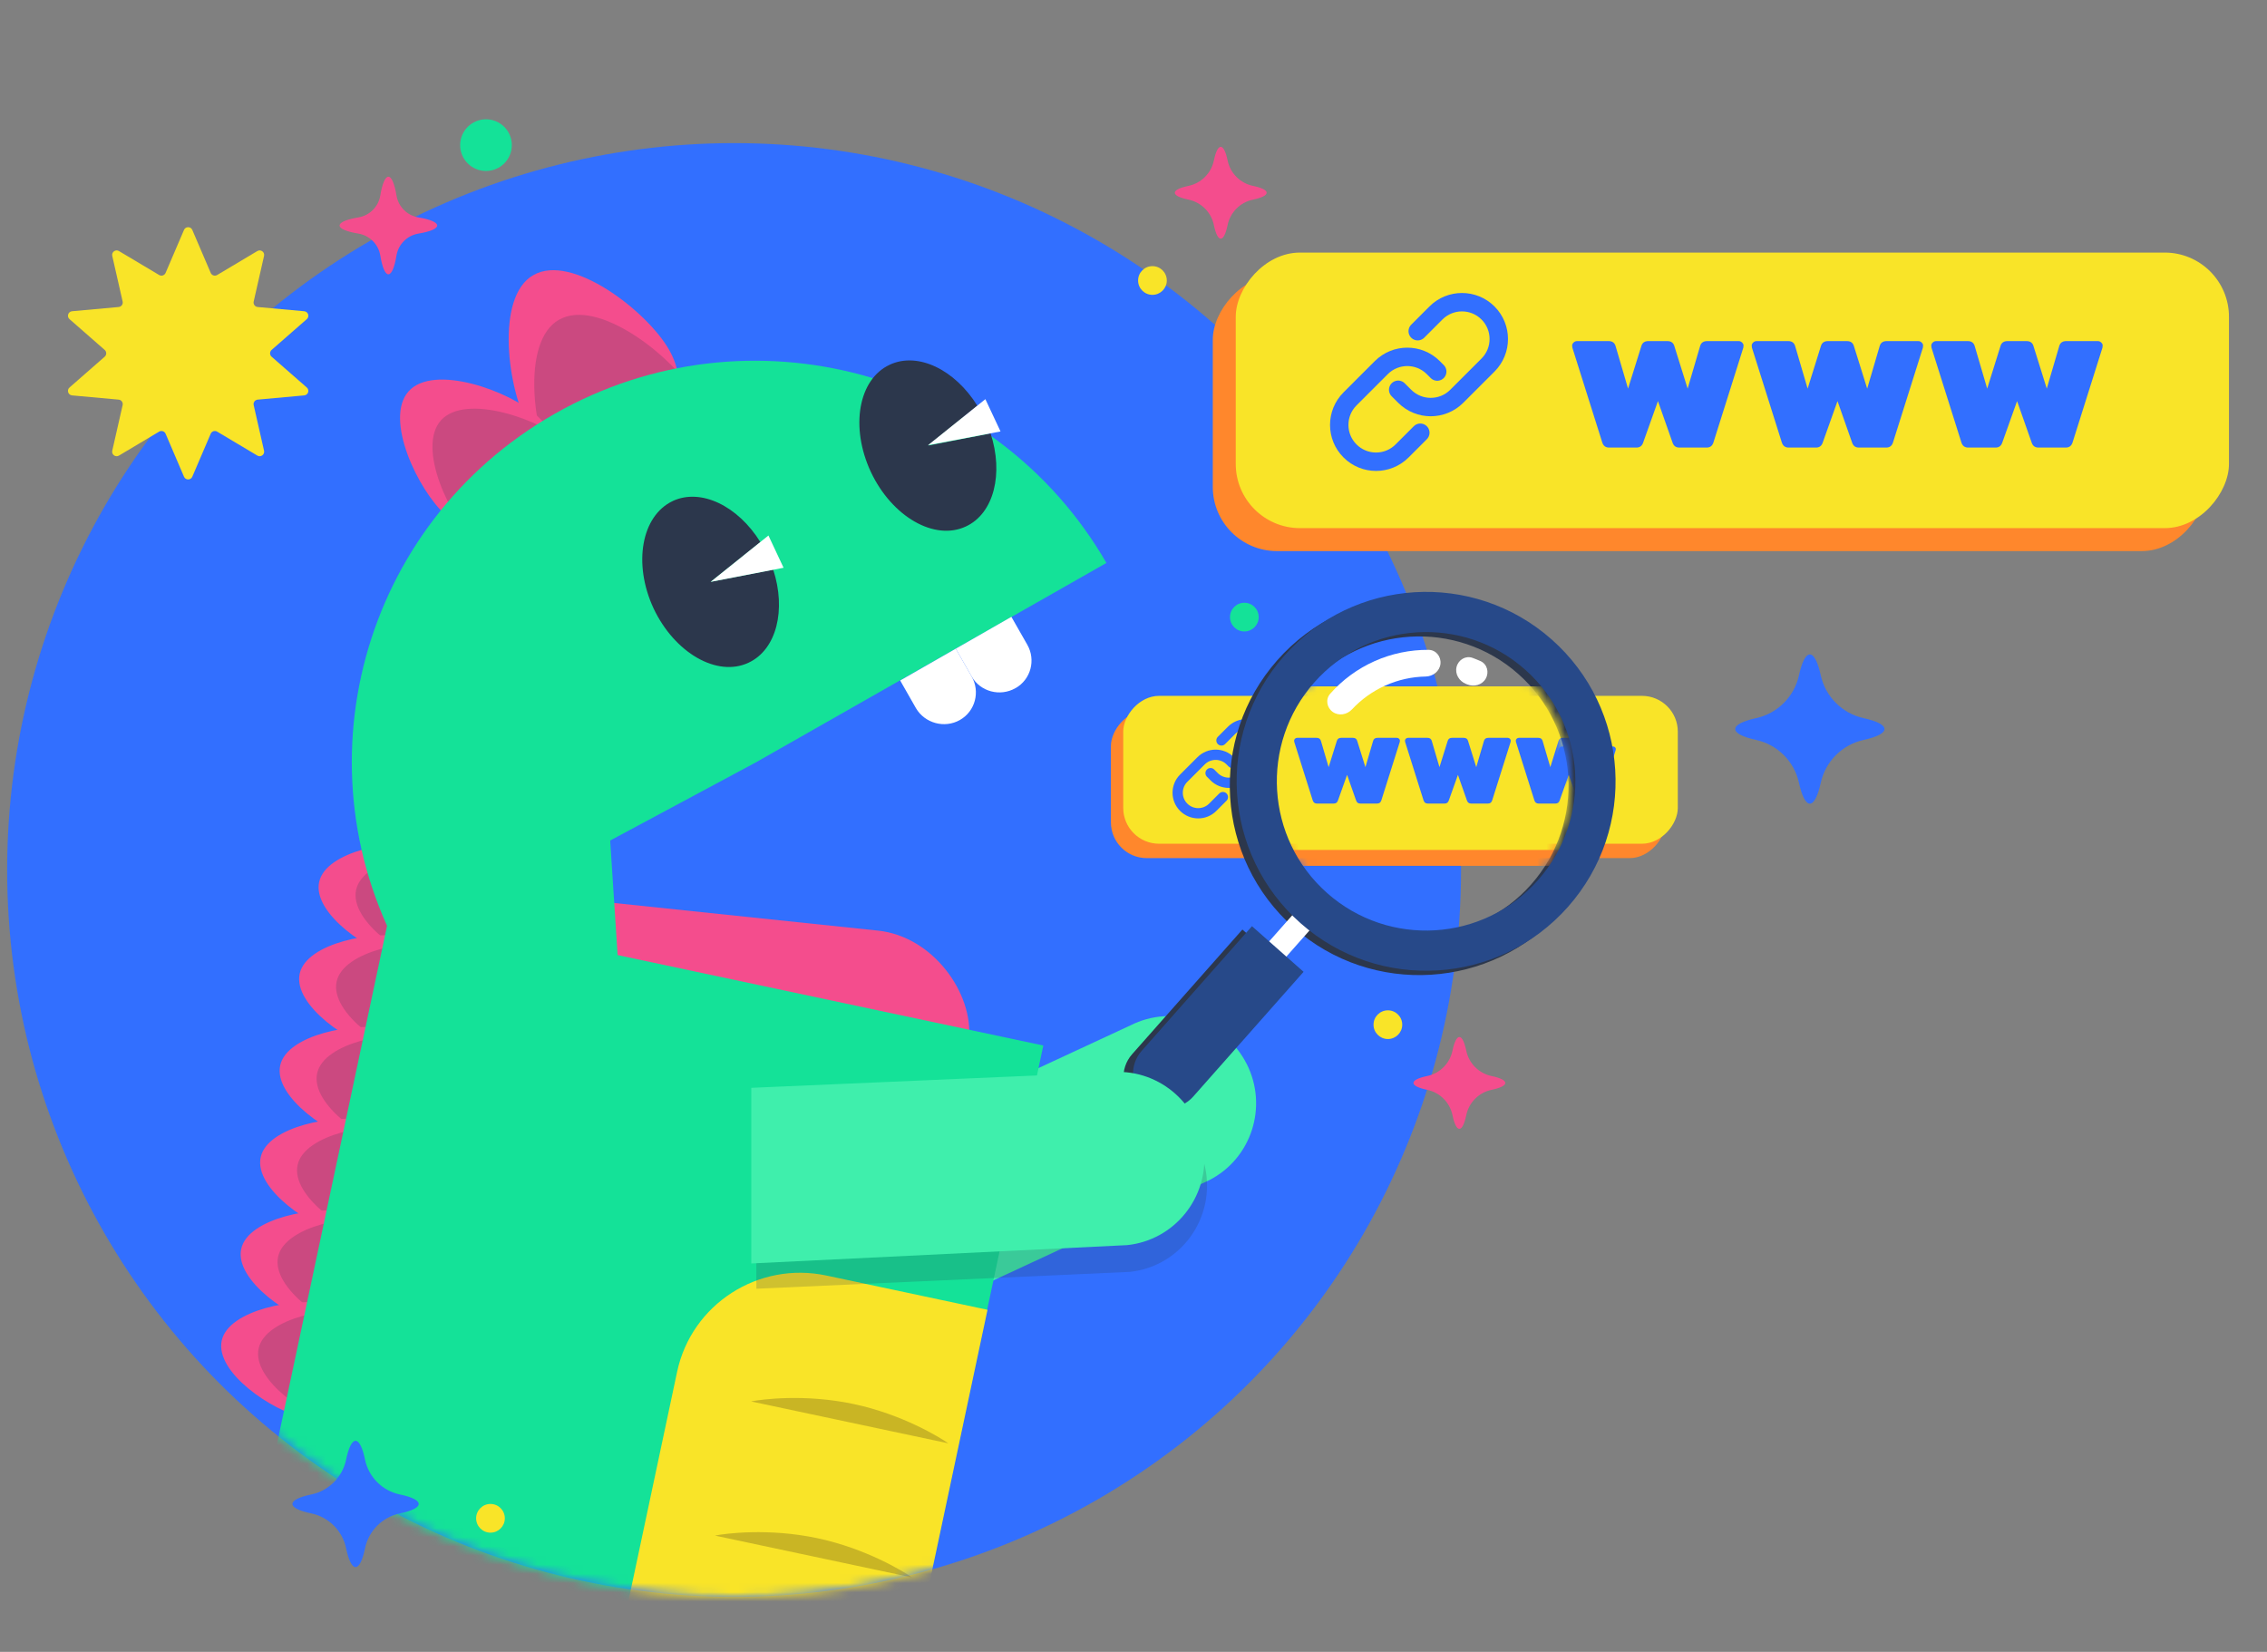 <svg width="247" height="180" viewBox="0 0 247 180" fill="none" xmlns="http://www.w3.org/2000/svg">
<rect x="0" y="0" width="247" height="180" fill="#808080" stroke="none"/>
<mask id="mask0_118_173" style="mask-type:alpha" maskUnits="userSpaceOnUse" x="0" y="0" width="247" height="180">
<rect width="247" height="180" transform="matrix(-1 0 0 1 247 0)" fill="#D9D9D9"/>
</mask>
<g mask="url(#mask0_118_173)">
<mask id="mask1_118_173" style="mask-type:alpha" maskUnits="userSpaceOnUse" x="-33" y="3" width="254" height="198">
<rect width="253.337" height="197.665" transform="matrix(-1 0 0 1 220.337 3.128)" fill="#D9D9D9"/>
</mask>
<g mask="url(#mask1_118_173)">
<circle cx="79.204" cy="79.204" r="79.204" transform="matrix(-1 0 0 1 159.187 15.595)" fill="#326FFF"/>
<mask id="mask2_118_173" style="mask-type:alpha" maskUnits="userSpaceOnUse" x="0" y="15" width="160" height="160">
<circle cx="79.204" cy="79.204" r="79.204" transform="matrix(-1 0 0 1 159.187 15.595)" fill="#326FFF"/>
</mask>
<g mask="url(#mask2_118_173)">
<path d="M66.483 98.35L95.652 101.405C101.684 102.037 106.084 108.28 105.567 113.241C105.05 118.202 65.549 107.295 65.549 107.295L66.487 98.351L66.483 98.35Z" fill="#F44D8D"/>
<path d="M135.823 115.915C133.456 111.258 127.786 109.385 123.156 111.739L93.411 125.548L101.984 142.42L131.729 128.611C136.357 126.261 138.192 120.577 135.827 115.917L135.823 115.915Z" fill="#3FEFAC"/>
<path d="M34.77 96.119C34.041 99.558 40.255 103.76 43.715 104.496C47.175 105.231 50.54 103.063 51.268 99.625C51.997 96.186 49.809 92.84 46.349 92.104C42.929 91.377 35.495 92.723 34.77 96.119Z" fill="#F44D8D"/>
<path opacity="0.2" d="M38.797 96.975C38.069 100.413 44.282 104.616 47.743 105.352C51.203 106.087 54.567 103.919 55.296 100.481C56.024 97.042 53.837 93.695 50.376 92.96C46.957 92.233 39.522 93.578 38.797 96.975Z" fill="#2C374C"/>
<path d="M32.649 106.114C31.921 109.552 38.134 113.755 41.594 114.49C45.055 115.226 48.419 113.058 49.148 109.62C49.876 106.181 47.688 102.834 44.228 102.099C40.808 101.372 33.374 102.717 32.649 106.114Z" fill="#F44D8D"/>
<path opacity="0.2" d="M36.675 106.97C35.946 110.408 42.159 114.611 45.62 115.346C49.08 116.082 52.444 113.914 53.173 110.475C53.901 107.037 51.714 103.69 48.253 102.955C44.834 102.227 37.4 103.573 36.675 106.97Z" fill="#2C374C"/>
<path d="M30.526 116.108C29.798 119.547 36.011 123.749 39.472 124.485C42.932 125.22 46.296 123.052 47.025 119.614C47.753 116.175 45.566 112.829 42.105 112.093C38.686 111.366 31.251 112.712 30.526 116.108Z" fill="#F44D8D"/>
<path opacity="0.2" d="M34.552 116.965C33.823 120.403 40.037 124.606 43.497 125.342C46.957 126.077 50.321 123.909 51.05 120.471C51.779 117.032 49.591 113.685 46.131 112.95C42.711 112.223 35.277 113.568 34.552 116.965Z" fill="#2C374C"/>
<path d="M28.401 126.109C27.672 129.547 33.886 133.75 37.346 134.486C40.806 135.221 44.171 133.053 44.899 129.615C45.628 126.176 43.44 122.83 39.98 122.094C36.56 121.367 29.126 122.712 28.401 126.109Z" fill="#F44D8D"/>
<path opacity="0.2" d="M32.422 126.961C31.693 130.399 37.907 134.602 41.367 135.337C44.827 136.073 48.191 133.905 48.92 130.466C49.648 127.028 47.461 123.681 44 122.946C40.581 122.218 33.147 123.564 32.422 126.961Z" fill="#2C374C"/>
<path d="M26.278 136.102C25.55 139.54 31.763 143.743 35.223 144.479C38.684 145.214 42.048 143.046 42.776 139.608C43.505 136.169 41.317 132.822 37.857 132.087C34.437 131.36 27.003 132.705 26.278 136.102Z" fill="#F44D8D"/>
<path opacity="0.2" d="M30.298 136.954C29.57 140.393 35.783 144.595 39.244 145.331C42.704 146.066 46.068 143.898 46.797 140.46C47.525 137.021 45.337 133.675 41.877 132.939C38.458 132.212 31.023 133.558 30.298 136.954Z" fill="#2C374C"/>
<path d="M24.155 146.094C23.427 149.533 29.64 153.735 33.1 154.471C36.561 155.206 39.925 153.038 40.654 149.6C41.382 146.161 39.194 142.815 35.734 142.079C32.314 141.352 24.88 142.698 24.155 146.094Z" fill="#F44D8D"/>
<path opacity="0.2" d="M28.176 146.95C27.447 150.388 33.66 154.591 37.121 155.326C40.581 156.062 43.945 153.894 44.674 150.455C45.403 147.017 43.215 143.67 39.755 142.935C36.335 142.207 28.901 143.553 28.176 146.95Z" fill="#2C374C"/>
<path d="M29.529 160.397L42.608 98.828L113.674 113.926L100.082 177.896C97.261 191.171 84.164 199.583 70.841 196.756L23.923 186.787C9.233 183.665 -0.131 169.352 2.971 154.757L29.532 160.402L29.529 160.397Z" fill="#14E298"/>
<path d="M63.999 195.299L71.162 196.823C84.322 199.617 97.275 191.299 100.06 178.184L107.593 142.723L90.05 138.994C82.645 137.418 75.344 142.096 73.772 149.492L64.04 195.307L64 195.295L63.999 195.299Z" fill="#F9E428"/>
<path d="M81.839 152.707C82.939 152.483 87.698 151.861 93.007 152.992C98.317 154.118 102.373 156.612 103.327 157.276L81.838 152.711L81.839 152.707Z" fill="#C9B524"/>
<path d="M77.895 167.329C78.996 167.101 83.754 166.483 89.062 167.614C94.373 168.74 98.428 171.234 99.384 171.894L77.895 167.329Z" fill="#C9B524"/>
<path d="M18.597 193.194L43.932 206.971L48.734 198.825C53.226 190.567 50.136 180.233 41.824 175.714L31.559 170.13L18.597 193.194Z" fill="#3FEFAC"/>
<path d="M46.154 84.121L66.275 88.395L67.624 109.18L41.567 105.709L46.154 84.121Z" fill="#14E298"/>
<path d="M58.124 29.97C53.917 32.337 55.305 42.557 57.696 46.7C60.086 50.882 65.469 52.323 69.638 49.911C73.807 47.498 75.29 42.196 72.861 38.05C70.469 33.906 62.298 27.559 58.129 29.972L58.124 29.97Z" fill="#F44D8D"/>
<path opacity="0.2" d="M60.913 34.836C56.705 37.203 58.093 47.423 60.485 51.566C62.874 55.748 68.257 57.189 72.427 54.777C76.596 52.364 78.079 47.062 75.65 42.916C73.221 38.77 65.124 32.428 60.917 34.838L60.913 34.836Z" fill="#2C374C"/>
<path d="M44.533 42.626C41.805 45.631 45.549 53.432 48.574 56.142C51.599 58.853 56.275 58.649 59.002 55.644C61.73 52.639 61.517 47.994 58.492 45.284C55.467 42.574 47.261 39.62 44.533 42.626Z" fill="#F44D8D"/>
<path opacity="0.2" d="M48.065 45.778C45.337 48.783 49.081 56.584 52.106 59.295C55.131 62.005 59.806 61.801 62.534 58.796C65.262 55.791 65.049 51.146 62.024 48.436C58.999 45.726 50.789 42.815 48.065 45.778Z" fill="#2C374C"/>
<path d="M44.178 104.794C32.083 83.827 39.354 57.09 60.445 45.086C81.535 33.086 108.447 40.38 120.549 61.343L82.367 83.067L62.885 93.519L44.18 104.789L44.178 104.794Z" fill="#14E298"/>
<path d="M73.306 54.59C76.373 53.166 80.4 55.129 82.846 59.069L77.43 63.402L84.245 62.076C85.673 66.438 84.624 70.786 81.555 72.214C78.143 73.821 73.503 71.158 71.206 66.287C68.948 61.415 69.893 56.196 73.304 54.594L73.306 54.59Z" fill="#2C374C"/>
<path d="M83.722 58.354L77.43 63.402L85.374 61.867L83.724 58.35L83.722 58.354Z" fill="white"/>
<path d="M96.947 39.738C100.015 38.315 104.042 40.277 106.492 44.219L101.114 48.554L107.929 47.229C109.356 51.59 108.307 55.943 105.239 57.366C101.826 58.973 97.191 56.311 94.89 51.44C92.592 46.526 93.537 41.307 96.946 39.742L96.947 39.738Z" fill="#2C374C"/>
<path d="M107.361 43.496L101.113 48.51L109.011 47.013L107.361 43.496Z" fill="white"/>
<path d="M110.644 74.989C112.317 74.041 112.882 71.911 111.923 70.244L110.195 67.215L104.137 70.684L105.864 73.713C106.819 75.379 108.965 75.94 110.639 74.987L110.644 74.989Z" fill="white"/>
<path d="M104.585 78.456C106.257 77.508 106.819 75.376 105.863 73.711L104.136 70.682L98.078 74.151L99.805 77.18C100.764 78.804 102.906 79.407 104.585 78.456Z" fill="white"/>
</g>
</g>
<path d="M20.952 25.054C20.782 24.657 20.218 24.657 20.048 25.054L18.042 29.737C17.925 30.011 17.594 30.118 17.338 29.966L12.962 27.357C12.591 27.135 12.136 27.466 12.231 27.888L13.361 32.856C13.427 33.146 13.222 33.427 12.926 33.454L7.852 33.915C7.422 33.955 7.248 34.49 7.573 34.775L11.406 38.13C11.63 38.326 11.63 38.674 11.406 38.87L7.573 42.225C7.248 42.51 7.422 43.045 7.852 43.085L12.926 43.546C13.222 43.573 13.427 43.854 13.361 44.144L12.231 49.112C12.136 49.534 12.591 49.865 12.962 49.643L17.338 47.034C17.594 46.882 17.925 46.989 18.042 47.263L20.048 51.946C20.218 52.343 20.782 52.343 20.952 51.946L22.958 47.263C23.075 46.989 23.407 46.882 23.662 47.034L28.038 49.643C28.409 49.865 28.864 49.534 28.769 49.112L27.64 44.144C27.574 43.854 27.778 43.573 28.074 43.546L33.148 43.085C33.578 43.045 33.752 42.51 33.427 42.225L29.594 38.87C29.37 38.674 29.37 38.326 29.594 38.13L33.427 34.775C33.752 34.49 33.578 33.955 33.148 33.915L28.074 33.454C27.778 33.427 27.574 33.146 27.64 32.856L28.769 27.888C28.864 27.466 28.409 27.135 28.038 27.357L23.662 29.966C23.407 30.118 23.075 30.011 22.958 29.737L20.952 25.054Z" fill="#F9E428"/>
<path d="M38.74 157C38.337 157 37.972 157.785 37.709 159.051C37.314 160.955 35.816 162.454 33.912 162.849C32.645 163.112 31.86 163.477 31.86 163.881C31.86 164.285 32.645 164.65 33.911 164.912C35.816 165.307 37.314 166.806 37.709 168.71C37.972 169.976 38.337 170.762 38.74 170.762C39.144 170.762 39.51 169.976 39.773 168.71C40.167 166.806 41.666 165.307 43.57 164.912C44.837 164.65 45.621 164.285 45.621 163.881C45.621 163.477 44.836 163.112 43.57 162.849C41.666 162.454 40.167 160.955 39.772 159.051C39.51 157.785 39.144 157 38.74 157Z" fill="#326FFF"/>
<path d="M153.406 83.195C153.112 83.195 152.847 83.766 152.656 84.686C152.369 86.071 151.279 87.161 149.894 87.448C148.973 87.639 148.401 87.905 148.401 88.199C148.401 88.493 148.973 88.758 149.894 88.949C151.279 89.236 152.369 90.326 152.656 91.711C152.847 92.632 153.112 93.204 153.406 93.204C153.7 93.203 153.966 92.632 154.157 91.71C154.444 90.326 155.534 89.236 156.919 88.948C157.839 88.758 158.41 88.492 158.41 88.199C158.41 87.905 157.839 87.639 156.919 87.448C155.534 87.161 154.444 86.071 154.156 84.686C153.965 83.766 153.7 83.195 153.406 83.195Z" fill="#F9E428"/>
<path d="M42.316 19.256C41.958 19.256 41.64 20.057 41.435 21.302C41.235 22.523 40.268 23.489 39.047 23.69C37.801 23.895 37 24.214 37 24.573C37.001 24.931 37.802 25.25 39.047 25.455C40.268 25.656 41.235 26.622 41.435 27.843C41.64 29.088 41.958 29.889 42.316 29.889C42.675 29.889 42.994 29.089 43.199 27.843C43.4 26.622 44.367 25.656 45.588 25.455C46.833 25.25 47.633 24.931 47.634 24.573C47.634 24.215 46.833 23.895 45.588 23.69C44.367 23.489 43.4 22.523 43.199 21.302C42.994 20.056 42.675 19.256 42.316 19.256Z" fill="#F44D8D"/>
<path d="M159.005 113C158.711 113 158.446 113.571 158.255 114.491C157.968 115.876 156.878 116.966 155.493 117.253C154.572 117.444 154 117.71 154 118.004C154 118.298 154.571 118.563 155.493 118.754C156.878 119.041 157.968 120.131 158.255 121.516C158.446 122.437 158.711 123.009 159.005 123.009C159.299 123.008 159.564 122.437 159.755 121.516C160.043 120.131 161.133 119.041 162.518 118.754C163.438 118.563 164.009 118.298 164.009 118.004C164.008 117.71 163.438 117.445 162.517 117.254C161.133 116.966 160.043 115.876 159.755 114.491C159.564 113.571 159.298 113 159.005 113Z" fill="#F44D8D"/>
<path d="M133.005 16C132.711 16 132.446 16.571 132.255 17.491C131.968 18.876 130.878 19.966 129.493 20.253C128.572 20.445 128 20.71 128 21.004C128 21.298 128.571 21.563 129.493 21.754C130.878 22.041 131.968 23.131 132.255 24.516C132.446 25.437 132.711 26.009 133.005 26.009C133.299 26.008 133.564 25.437 133.755 24.516C134.043 23.131 135.133 22.041 136.518 21.754C137.438 21.563 138.009 21.297 138.009 21.004C138.008 20.71 137.438 20.445 136.517 20.254C135.133 19.966 134.043 18.876 133.755 17.491C133.564 16.571 133.298 16 133.005 16Z" fill="#F44D8D"/>
<path d="M197.193 71.31C196.731 71.31 196.313 72.176 196.006 73.584C195.496 75.914 193.666 77.745 191.335 78.254C189.927 78.562 189.061 78.981 189.061 79.442C189.061 79.903 189.927 80.321 191.335 80.629C193.666 81.138 195.496 82.968 196.005 85.299C196.313 86.707 196.731 87.573 197.193 87.573C197.654 87.573 198.072 86.707 198.38 85.299C198.89 82.968 200.72 81.138 203.051 80.629C204.459 80.321 205.324 79.903 205.324 79.442C205.324 78.981 204.458 78.562 203.05 78.254C200.72 77.745 198.89 75.914 198.38 73.584C198.072 72.176 197.654 71.31 197.193 71.31Z" fill="#326FFF"/>
<path d="M146.525 34.404C146.341 34.404 146.176 34.761 146.057 35.336C145.877 36.201 145.196 36.882 144.33 37.062C143.755 37.182 143.398 37.348 143.398 37.532C143.398 37.715 143.755 37.881 144.33 38C145.196 38.18 145.877 38.861 146.056 39.727C146.176 40.302 146.341 40.658 146.525 40.659C146.708 40.659 146.875 40.302 146.995 39.726C147.174 38.861 147.856 38.18 148.721 38C149.296 37.881 149.652 37.715 149.653 37.532C149.653 37.349 149.296 37.182 148.721 37.062C147.856 36.882 147.174 36.201 146.994 35.336C146.875 34.761 146.708 34.404 146.525 34.404Z" fill="#F9E428"/>
<rect width="108.215" height="30.025" rx="6.996" transform="matrix(-1 0 0 1 240.354 30.025)" fill="#FF872C"/>
<rect width="108.215" height="30.025" rx="6.996" transform="matrix(-1 0 0 1 242.856 27.523)" fill="#F9E428"/>
<path d="M179.592 37.169H181.667C182.069 37.169 182.322 37.348 182.426 37.705L183.876 42.345L185.237 37.705C185.341 37.348 185.594 37.169 185.995 37.169H189.431C189.58 37.169 189.706 37.221 189.81 37.325C189.914 37.429 189.966 37.533 189.966 37.638C189.966 37.742 189.959 37.824 189.944 37.883L186.687 48.212C186.568 48.584 186.323 48.77 185.951 48.77H182.961C182.589 48.77 182.344 48.584 182.225 48.212L180.641 43.706L179.035 48.212C178.916 48.584 178.67 48.77 178.299 48.77H175.309C174.937 48.77 174.692 48.584 174.573 48.212L171.316 37.883C171.301 37.824 171.293 37.742 171.293 37.638C171.293 37.533 171.345 37.429 171.45 37.325C171.554 37.221 171.68 37.169 171.829 37.169H175.264C175.666 37.169 175.919 37.348 176.023 37.705L177.384 42.345L178.834 37.705C178.938 37.348 179.191 37.169 179.592 37.169ZM199.157 37.169H201.232C201.633 37.169 201.886 37.348 201.99 37.705L203.44 42.345L204.801 37.705C204.905 37.348 205.158 37.169 205.56 37.169H208.995C209.144 37.169 209.271 37.221 209.375 37.325C209.479 37.429 209.531 37.533 209.531 37.638C209.531 37.742 209.523 37.824 209.509 37.883L206.251 48.212C206.132 48.584 205.887 48.77 205.515 48.77H202.526C202.154 48.77 201.908 48.584 201.789 48.212L200.205 43.706L198.599 48.212C198.48 48.584 198.235 48.77 197.863 48.77H194.873C194.502 48.77 194.256 48.584 194.137 48.212L190.88 37.883C190.865 37.824 190.858 37.742 190.858 37.638C190.858 37.533 190.91 37.429 191.014 37.325C191.118 37.221 191.244 37.169 191.393 37.169H194.829C195.23 37.169 195.483 37.348 195.587 37.705L196.948 42.345L198.398 37.705C198.502 37.348 198.755 37.169 199.157 37.169ZM218.721 37.169H220.796C221.198 37.169 221.45 37.348 221.555 37.705L223.005 42.345L224.366 37.705C224.47 37.348 224.723 37.169 225.124 37.169H228.56C228.709 37.169 228.835 37.221 228.939 37.325C229.043 37.429 229.095 37.533 229.095 37.638C229.095 37.742 229.088 37.824 229.073 37.883L225.816 48.212C225.697 48.584 225.451 48.77 225.079 48.77H222.09C221.718 48.77 221.473 48.584 221.354 48.212L219.77 43.706L218.164 48.212C218.045 48.584 217.799 48.77 217.427 48.77H214.438C214.066 48.77 213.821 48.584 213.702 48.212L210.444 37.883C210.43 37.824 210.422 37.742 210.422 37.638C210.422 37.533 210.474 37.429 210.578 37.325C210.682 37.221 210.809 37.169 210.958 37.169H214.393C214.795 37.169 215.048 37.348 215.152 37.705L216.513 42.345L217.963 37.705C218.067 37.348 218.32 37.169 218.721 37.169Z" fill="#326FFF"/>
<path d="M154.466 36.09L156.451 34.104C158.018 32.538 160.558 32.538 162.125 34.104V34.104C163.691 35.671 163.691 38.211 162.125 39.778L158.721 43.181C157.154 44.748 154.614 44.748 153.048 43.181V43.181L152.338 42.472" stroke="#326FFF" stroke-width="2.006" stroke-linecap="round"/>
<path d="M154.749 47.153L152.764 49.138C151.197 50.705 148.657 50.705 147.091 49.138V49.138C145.524 47.572 145.524 45.032 147.091 43.465L150.495 40.061C152.061 38.495 154.601 38.495 156.168 40.061V40.061L156.593 40.486" stroke="#326FFF" stroke-width="2.006" stroke-linecap="round"/>
<rect width="60.424" height="16.113" rx="3.903" transform="matrix(-1 0 0 1 181.463 77.393)" fill="#FF872C"/>
<rect width="60.424" height="16.113" rx="3.903" transform="matrix(-1 0 0 1 182.805 75.826)" fill="#F9E428"/>
<path d="M148.432 81.34H149.59C149.814 81.34 149.955 81.44 150.013 81.639L150.822 84.228L151.581 81.639C151.639 81.44 151.78 81.34 152.004 81.34H153.921C154.004 81.34 154.074 81.369 154.132 81.427C154.19 81.485 154.219 81.543 154.219 81.602C154.219 81.66 154.215 81.705 154.207 81.738L152.39 87.501C152.324 87.708 152.187 87.812 151.979 87.812H150.311C150.104 87.812 149.967 87.708 149.901 87.501L149.017 84.987L148.121 87.501C148.055 87.708 147.918 87.812 147.71 87.812H146.043C145.835 87.812 145.698 87.708 145.632 87.501L143.815 81.738C143.806 81.705 143.802 81.66 143.802 81.602C143.802 81.543 143.831 81.485 143.889 81.427C143.947 81.369 144.018 81.34 144.101 81.34H146.018C146.242 81.34 146.383 81.44 146.441 81.639L147.2 84.228L148.009 81.639C148.067 81.44 148.208 81.34 148.432 81.34ZM159.347 81.34H160.504C160.728 81.34 160.869 81.44 160.927 81.639L161.736 84.228L162.495 81.639C162.553 81.44 162.695 81.34 162.919 81.34H164.835C164.918 81.34 164.989 81.369 165.047 81.427C165.105 81.485 165.134 81.543 165.134 81.602C165.134 81.66 165.13 81.705 165.121 81.738L163.304 87.501C163.238 87.708 163.101 87.812 162.894 87.812H161.226C161.018 87.812 160.882 87.708 160.815 87.501L159.932 84.987L159.035 87.501C158.969 87.708 158.832 87.812 158.625 87.812H156.957C156.75 87.812 156.613 87.708 156.546 87.501L154.729 81.738C154.721 81.705 154.717 81.66 154.717 81.602C154.717 81.543 154.746 81.485 154.804 81.427C154.862 81.369 154.932 81.34 155.015 81.34H156.932C157.156 81.34 157.297 81.44 157.355 81.639L158.114 84.228L158.923 81.639C158.982 81.44 159.123 81.34 159.347 81.34ZM170.261 81.34H171.419C171.643 81.34 171.784 81.44 171.842 81.639L172.651 84.228L173.41 81.639C173.468 81.44 173.609 81.34 173.833 81.34H175.75C175.833 81.34 175.903 81.369 175.961 81.427C176.019 81.485 176.048 81.543 176.048 81.602C176.048 81.66 176.044 81.705 176.036 81.738L174.219 87.501C174.152 87.708 174.016 87.812 173.808 87.812H172.14C171.933 87.812 171.796 87.708 171.73 87.501L170.846 84.987L169.95 87.501C169.884 87.708 169.747 87.812 169.539 87.812H167.871C167.664 87.812 167.527 87.708 167.461 87.501L165.644 81.738C165.635 81.705 165.631 81.66 165.631 81.602C165.631 81.543 165.66 81.485 165.718 81.427C165.776 81.369 165.847 81.34 165.93 81.34H167.847C168.071 81.34 168.212 81.44 168.27 81.639L169.029 84.228L169.838 81.639C169.896 81.44 170.037 81.34 170.261 81.34Z" fill="#326FFF"/>
<path d="M133.083 80.685L134.191 79.577C135.065 78.703 136.482 78.703 137.356 79.577V79.577C138.23 80.451 138.23 81.868 137.356 82.742L135.457 84.641C134.583 85.515 133.166 85.515 132.292 84.641V84.641L131.896 84.245" stroke="#326FFF" stroke-width="1.119" stroke-linecap="round"/>
<path d="M133.241 86.856L132.134 87.964C131.26 88.838 129.843 88.838 128.969 87.964V87.964C128.095 87.09 128.095 85.673 128.969 84.799L130.868 82.9C131.742 82.026 133.159 82.026 134.033 82.9V82.9L134.27 83.138" stroke="#326FFF" stroke-width="1.119" stroke-linecap="round"/>
<path d="M168.31 70.15C159.771 62.597 146.725 63.398 139.172 71.937C131.62 80.477 132.42 93.521 140.959 101.074C149.498 108.627 162.544 107.828 170.097 99.288C177.649 90.749 176.85 77.703 168.31 70.15ZM165.409 73.43C172.137 79.381 172.767 89.659 166.817 96.387C160.866 103.115 150.587 103.745 143.859 97.795C137.132 91.844 136.501 81.566 142.452 74.838C148.402 68.11 158.681 67.48 165.409 73.43Z" fill="#2C374C"/>
<rect width="2.502" height="10.008" transform="matrix(-0.749 -0.663 -0.663 0.749 144.3 99.554)" fill="white"/>
<path d="M140.987 106.263L135.364 101.29L123.346 114.878C121.973 116.431 122.118 118.803 123.671 120.176C125.224 121.549 127.596 121.404 128.969 119.851L140.987 106.263Z" fill="#2C374C"/>
<path d="M142.03 105.897L136.407 100.924L124.389 114.512C123.016 116.065 123.161 118.437 124.714 119.81C126.267 121.183 128.639 121.038 130.012 119.485L142.03 105.897Z" fill="#274989"/>
<mask id="mask3_118_173" style="mask-type:alpha" maskUnits="userSpaceOnUse" x="138" y="69" width="34" height="33">
<ellipse cx="16.26" cy="16.051" rx="16.26" ry="16.051" transform="matrix(-0.875 -0.484 -0.484 0.875 176.86 79)" fill="#D9D9D9"/>
</mask>
<g mask="url(#mask3_118_173)">
<rect width="66.857" height="17.828" rx="4.318" transform="matrix(-1 2.60721e-08 2.60721e-08 1 181.945 76.522)" fill="#FF872C"/>
<rect width="66.857" height="17.828" rx="4.318" transform="matrix(-1 2.60721e-08 2.60721e-08 1 183.431 74.789)" fill="#F9E428"/>
<path d="M146.124 80.4L147.405 80.4C147.653 80.4 147.809 80.51 147.873 80.73L148.768 83.594L149.608 80.73C149.673 80.51 149.829 80.4 150.077 80.4L152.197 80.4C152.289 80.4 152.367 80.432 152.431 80.496C152.496 80.56 152.528 80.625 152.528 80.689C152.528 80.753 152.523 80.804 152.514 80.84L150.503 87.216C150.43 87.446 150.279 87.561 150.049 87.561L148.204 87.561C147.974 87.561 147.823 87.446 147.749 87.216L146.772 84.434L145.78 87.216C145.707 87.446 145.555 87.561 145.326 87.561L143.48 87.561C143.251 87.561 143.099 87.446 143.026 87.216L141.015 80.84C141.006 80.804 141.001 80.753 141.001 80.689C141.001 80.625 141.034 80.56 141.098 80.496C141.162 80.432 141.24 80.4 141.332 80.4L143.453 80.4C143.701 80.4 143.857 80.51 143.921 80.73L144.761 83.594L145.656 80.73C145.72 80.51 145.876 80.4 146.124 80.4ZM158.201 80.4L159.481 80.4C159.729 80.4 159.885 80.51 159.95 80.73L160.845 83.594L161.685 80.73C161.749 80.51 161.905 80.4 162.153 80.4L164.274 80.4C164.366 80.4 164.444 80.432 164.508 80.496C164.572 80.56 164.604 80.625 164.604 80.689C164.604 80.753 164.6 80.804 164.59 80.84L162.58 87.216C162.506 87.446 162.355 87.561 162.125 87.561L160.28 87.561C160.051 87.561 159.899 87.446 159.826 87.216L158.848 84.434L157.856 87.216C157.783 87.446 157.632 87.561 157.402 87.561L155.557 87.561C155.327 87.561 155.176 87.446 155.102 87.216L153.092 80.84C153.083 80.804 153.078 80.753 153.078 80.689C153.078 80.625 153.11 80.56 153.174 80.496C153.239 80.432 153.317 80.4 153.408 80.4L155.529 80.4C155.777 80.4 155.933 80.51 155.997 80.73L156.837 83.594L157.733 80.73C157.797 80.51 157.953 80.4 158.201 80.4ZM170.277 80.4L171.558 80.4C171.806 80.4 171.962 80.51 172.026 80.73L172.921 83.594L173.761 80.73C173.826 80.51 173.982 80.4 174.23 80.4L176.35 80.4C176.442 80.4 176.52 80.432 176.584 80.496C176.649 80.56 176.681 80.625 176.681 80.689C176.681 80.753 176.676 80.804 176.667 80.84L174.656 87.216C174.583 87.446 174.431 87.561 174.202 87.561L172.357 87.561C172.127 87.561 171.976 87.446 171.902 87.216L170.924 84.434L169.933 87.216C169.86 87.446 169.708 87.561 169.479 87.561L167.633 87.561C167.404 87.561 167.252 87.446 167.179 87.216L165.168 80.84C165.159 80.804 165.154 80.753 165.154 80.689C165.154 80.625 165.187 80.56 165.251 80.496C165.315 80.432 165.393 80.4 165.485 80.4L167.606 80.4C167.854 80.4 168.01 80.51 168.074 80.73L168.914 83.594L169.809 80.73C169.873 80.51 170.029 80.4 170.277 80.4Z" fill="#326FFF"/>
</g>
<path d="M169.056 69.675C160.517 62.123 147.471 62.923 139.919 71.462C132.366 80.002 133.166 93.046 141.705 100.599C150.244 108.152 163.29 107.353 170.843 98.814C178.396 90.274 177.596 77.228 169.056 69.675ZM166.155 72.955C172.883 78.906 173.513 89.184 167.563 95.912C161.612 102.64 151.333 103.271 144.605 97.32C137.878 91.369 137.247 81.091 143.198 74.363C149.149 67.635 159.427 67.005 166.155 72.955Z" fill="#274989"/>
<path d="M156.944 72.342C157.033 71.545 156.457 70.82 155.655 70.813C153.635 70.797 151.629 71.213 149.774 72.04C147.919 72.868 146.269 74.081 144.931 75.594C144.399 76.195 144.554 77.108 145.206 77.575C145.858 78.042 146.759 77.885 147.306 77.298C148.333 76.198 149.573 75.31 150.957 74.693C152.341 74.076 153.83 73.747 155.335 73.719C156.136 73.704 156.856 73.139 156.944 72.342Z" fill="white"/>
<path d="M161.874 73.953C162.273 73.257 162.035 72.362 161.303 72.036C161.022 71.911 160.737 71.795 160.448 71.689C159.696 71.411 158.901 71.886 158.702 72.663C158.503 73.44 158.976 74.223 159.721 74.52C159.763 74.537 159.806 74.555 159.848 74.572C160.59 74.879 161.475 74.648 161.874 73.953Z" fill="white"/>
<path opacity="0.2" d="M131.461 128.207C130.922 123.012 126.301 119.229 121.138 119.763L82.409 120.726L82.409 140.43L123.085 138.593C128.248 138.058 131.997 133.411 131.459 128.212L131.461 128.207Z" fill="#2C374C"/>
<path d="M131.177 125.293C130.637 120.097 126.016 116.314 120.853 116.849L81.856 118.537L81.856 137.675L122.8 135.678C127.963 135.143 131.713 130.497 131.175 125.297L131.177 125.293Z" fill="#3FEFAC"/>
<circle cx="1.564" cy="1.564" r="1.564" transform="matrix(-1 0 0 1 55.004 163.881)" fill="#F9E428"/>
<circle cx="1.564" cy="1.564" r="1.564" transform="matrix(-1 0 0 1 152.78 110.092)" fill="#F9E428"/>
<circle cx="1.564" cy="1.564" r="1.564" transform="matrix(-1 0 0 1 127.128 29)" fill="#F9E428"/>
<circle cx="2.815" cy="2.815" r="2.815" transform="matrix(-1 0 0 1 55.766 13)" fill="#14E298"/>
<circle cx="1.564" cy="1.564" r="1.564" transform="matrix(-1 0 0 1 137.142 65.68)" fill="#14E298"/>
</g>
</svg>
